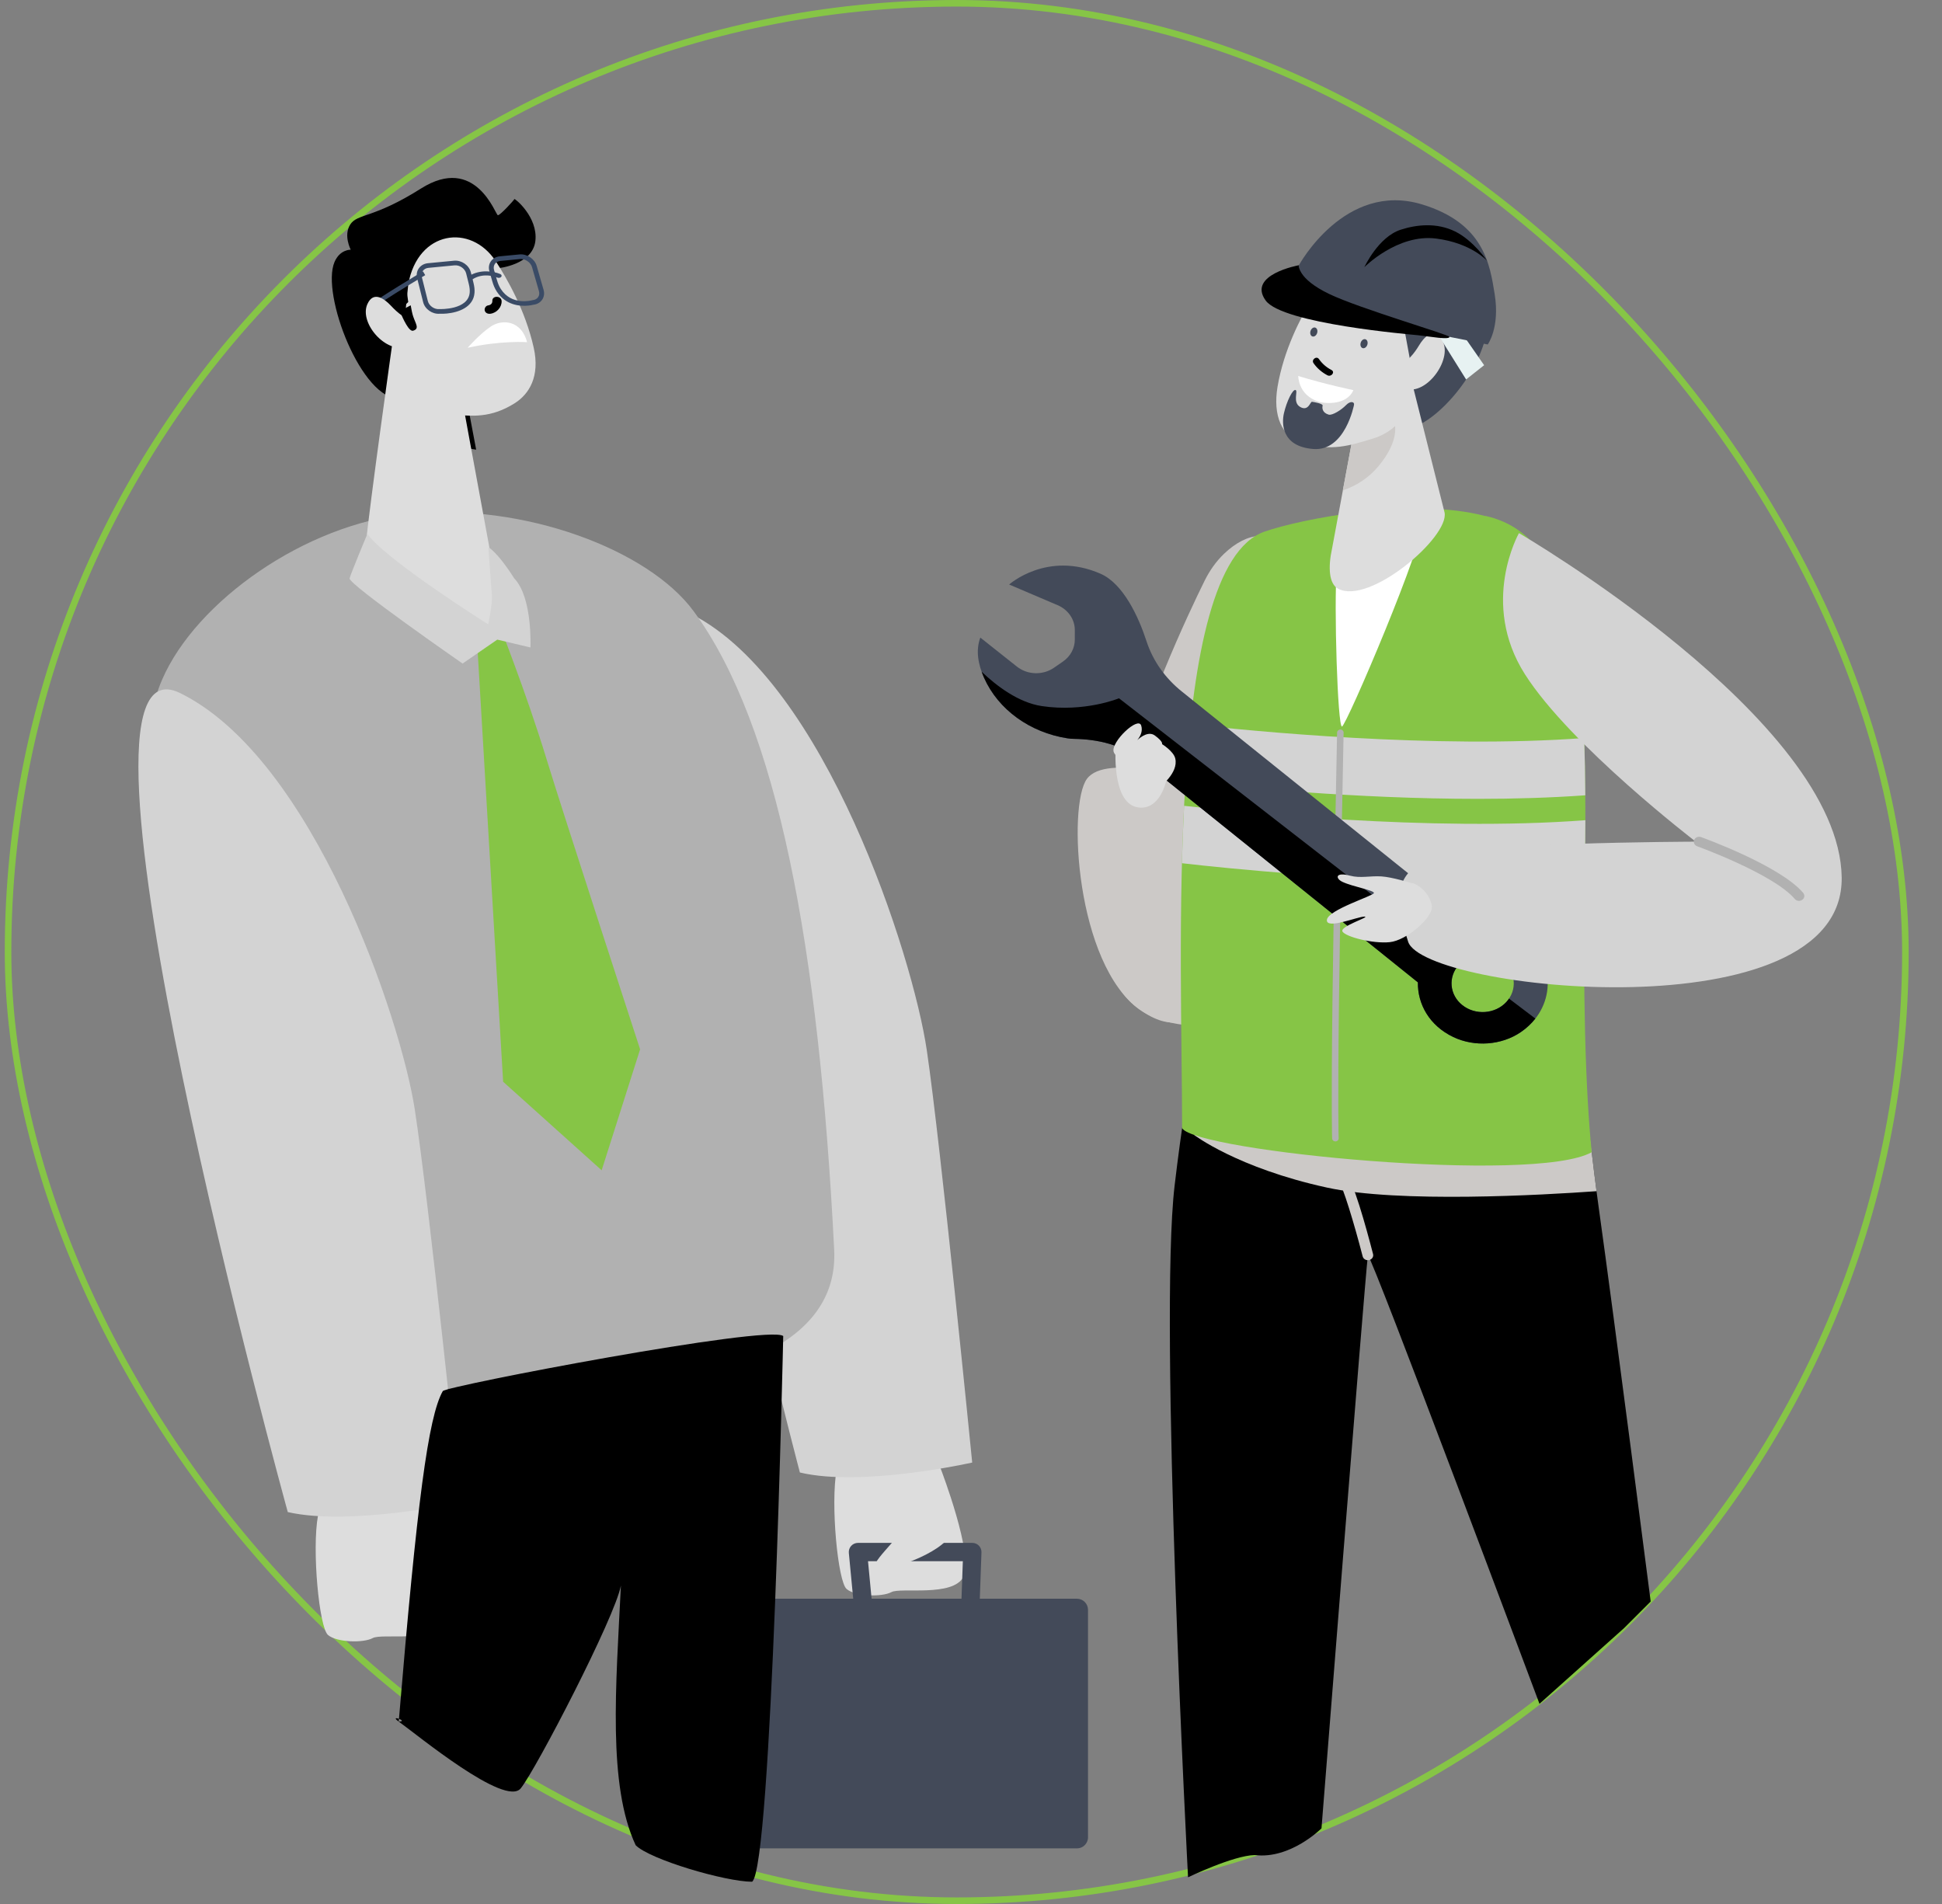 <svg width="204" height="200" viewBox="0 0 204 200" fill="none" xmlns="http://www.w3.org/2000/svg">
<rect x="0" y="0" width="204" height="200" fill="#808080" stroke="none"/>
<rect x="0.845" y="0.345" width="199.31" height="199.31" rx="99.655" stroke="#86C546" stroke-width="0.69"/>
<g clip-path="url(#clip0_5480_138947)">
<path d="M98.859 154.386C98.859 154.386 102.341 163.474 101.211 165.634C100.08 167.793 94.613 166.709 93.633 167.242C92.653 167.775 89.844 167.708 88.93 166.909C88.015 166.109 87.231 157.983 87.885 154.386C88.538 150.789 96.065 147.458 98.859 154.386Z" fill="#DDDDDD"/>
<path d="M30.602 140.823C31.288 139.636 33.607 138.413 36.946 137.242C48.108 139.572 66.889 142.153 85.575 138.66C85.575 138.66 82.738 144.302 69.382 146.939C57.052 149.373 35.757 148.167 29.023 145.86C29.557 143.414 30.082 141.722 30.602 140.823Z" fill="#634E4B"/>
<path d="M44.377 159.213C44.377 159.213 47.859 168.302 46.728 170.461C45.598 172.621 40.13 171.536 39.151 172.069C38.171 172.602 35.362 172.535 34.447 171.736C33.533 170.937 32.749 162.81 33.402 159.213C34.055 155.616 41.582 152.285 44.377 159.213Z" fill="#DDDDDD"/>
<path d="M41.43 157.125C41.43 157.125 45.688 163.112 45.573 165.387C45.458 167.662 39.071 169.877 37.69 169.638C36.308 169.398 40.336 166.225 40.221 165.267C40.106 164.309 34.294 159.161 36.366 157.125C38.438 155.09 40.554 155.833 41.43 157.125Z" fill="#DDDDDD"/>
<path d="M51.153 230.492C51.891 229.811 50.806 232.585 52.205 230.358C52.915 229.228 53.944 230.923 54.263 231.994C55.066 234.699 56.694 235.575 57.774 236.202C59.642 237.285 62.482 238.102 62.336 238.758C62.093 239.852 51.726 238.968 50.453 237.571C49.787 236.84 49.925 231.625 51.153 230.492ZM82.278 228.902C82.837 228.094 84.206 231.172 85.317 228.441C85.832 227.173 86.626 229.336 87.032 230.721C87.996 234.014 89.471 234.937 90.854 235.668C93.245 236.933 96.593 237.875 96.664 238.651C96.782 239.943 85.293 238.974 83.434 237.335C82.461 236.478 81.347 230.248 82.278 228.902ZM89.751 169.233L91.665 169.05L91.181 163.992H101.143L100.98 168.528L102.901 168.597L103.1 163.065C103.105 162.936 103.083 162.807 103.037 162.687C102.991 162.566 102.921 162.456 102.831 162.363C102.742 162.27 102.634 162.196 102.515 162.146C102.396 162.095 102.269 162.069 102.139 162.069H90.124C89.99 162.069 89.858 162.097 89.735 162.151C89.613 162.206 89.503 162.285 89.413 162.384C89.323 162.483 89.254 162.6 89.212 162.727C89.17 162.854 89.154 162.989 89.167 163.122L89.751 169.233Z" fill="#434A59"/>
<path d="M77.147 167.934H113.125C113.769 167.934 114.292 168.456 114.292 169.101V192.994C114.292 193.639 113.769 194.161 113.125 194.161H77.147C76.503 194.161 75.98 193.639 75.98 192.994V169.101C75.98 168.456 76.503 167.934 77.147 167.934Z" fill="#434A59"/>
<path d="M95.912 152.297C95.912 152.297 100.17 158.284 100.055 160.559C99.94 162.834 93.553 165.049 92.172 164.809C90.791 164.57 94.819 161.397 94.704 160.439C94.589 159.481 88.777 154.333 90.848 152.297C92.92 150.262 95.037 151.005 95.912 152.297Z" fill="#DDDDDD"/>
<path d="M72.685 64.533C86.703 71.703 95.894 100.417 97.357 110.318C98.82 120.22 102.126 153.631 102.126 153.631C102.126 153.631 90.556 156.237 84.024 154.674C84.024 154.674 58.348 57.199 72.685 64.533Z" fill="#D3D3D3"/>
<path d="M51.467 62.758C51.467 62.758 52.999 64.829 52.276 65.967C51.553 67.104 48.028 67.145 47.259 66.373C46.49 65.601 47.341 63.855 47.936 63.53C48.532 63.205 51.467 62.758 51.467 62.758Z" fill="#F95873"/>
<path d="M52.36 28.169C52.36 28.169 55.955 27.82 56.24 25.306C56.524 22.792 54.065 20.81 54.034 20.912C54.004 21.014 52.541 22.628 52.298 22.608C52.054 22.587 49.969 16.169 44.215 19.808C39.238 22.955 37.552 22.422 36.801 23.568C36.049 24.715 36.842 26.231 36.842 26.231C36.842 26.231 35.704 26.184 35.135 27.533C33.708 30.919 38.007 42.084 42.015 41.88C46.023 41.676 52.36 28.169 52.36 28.169Z" fill="black"/>
<path d="M41.991 40.099C41.991 40.099 42.692 44.624 45.96 46.053C47.422 46.692 48.84 47.062 50.019 47.234L49.027 41.977C46.296 41.483 42.664 40.729 41.991 40.099Z" fill="black"/>
<path d="M42.891 29.837L41.992 38.524C41.929 41.408 44.771 43.162 47.25 43.48C49.586 43.778 51.613 43.908 54.074 42.352C55.579 41.401 56.744 39.553 56.064 36.516C55.182 32.577 53.225 29.194 52.075 27.441C49.452 23.444 43.9 24.216 42.891 29.837Z" fill="#DDDDDD"/>
<path d="M55.37 35.942C55.37 35.942 52.625 35.753 49.126 36.53C49.126 36.53 50.362 35.103 51.563 34.296C52.764 33.489 54.77 33.653 55.37 35.942Z" fill="white"/>
<path d="M55.483 32.102C55.667 32.086 55.851 32.055 56.031 32.011C56.413 31.969 56.736 31.787 56.941 31.498C57.153 31.197 57.21 30.823 57.101 30.445L56.377 27.931C56.164 27.191 55.356 26.65 54.576 26.725L52.503 26.924C52.111 26.962 51.78 27.145 51.571 27.44C51.358 27.741 51.301 28.114 51.41 28.492L51.722 29.577C51.837 29.976 51.984 30.311 52.17 30.602C53.126 32.093 54.656 32.181 55.483 32.102ZM54.626 27.213C55.163 27.161 55.742 27.55 55.889 28.063L56.613 30.577C56.681 30.813 56.649 31.042 56.523 31.221C56.4 31.394 56.199 31.503 55.959 31.526L55.911 31.535C55.823 31.56 53.747 32.132 52.601 30.344C52.44 30.093 52.313 29.799 52.211 29.445L51.899 28.361C51.831 28.125 51.863 27.896 51.989 27.717C52.112 27.544 52.312 27.435 52.553 27.412L54.626 27.213ZM46.933 32.934C48.161 32.816 49.727 32.277 49.846 30.759C49.871 30.445 49.834 30.095 49.733 29.692L49.461 28.604C49.273 27.857 48.483 27.31 47.699 27.385L44.953 27.649C44.562 27.687 44.227 27.87 44.01 28.165C43.791 28.464 43.722 28.836 43.817 29.214L44.449 31.736C44.634 32.477 45.413 33.021 46.191 32.956C46.41 32.965 46.663 32.96 46.933 32.934ZM47.749 27.873C48.282 27.822 48.84 28.209 48.968 28.719L49.24 29.807C49.329 30.16 49.362 30.459 49.341 30.722C49.196 32.573 46.228 32.467 46.196 32.466L46.16 32.467C45.627 32.518 45.069 32.131 44.942 31.621L44.31 29.098C44.25 28.861 44.291 28.63 44.424 28.449C44.554 28.271 44.761 28.16 45.004 28.137L47.749 27.873Z" fill="#3A4B66"/>
<path d="M49.461 29.394C49.526 29.389 49.587 29.37 49.636 29.339C50.842 28.563 52.172 29.13 52.228 29.154C52.262 29.169 52.3 29.18 52.339 29.184C52.379 29.189 52.419 29.188 52.458 29.182C52.497 29.175 52.534 29.164 52.566 29.147C52.599 29.131 52.627 29.11 52.648 29.086C52.669 29.062 52.684 29.035 52.69 29.007C52.697 28.979 52.696 28.951 52.687 28.923C52.678 28.896 52.661 28.869 52.638 28.846C52.614 28.823 52.585 28.804 52.551 28.789C51.944 28.519 50.468 28.22 49.225 29.02C49.178 29.05 49.146 29.091 49.133 29.135C49.12 29.179 49.127 29.225 49.153 29.267C49.179 29.308 49.223 29.343 49.278 29.366C49.333 29.388 49.397 29.398 49.461 29.394Z" fill="#3A4B66"/>
<path d="M51.274 32.08C51.553 32.044 51.731 31.872 51.719 31.606C51.693 31.024 52.667 31.043 52.693 31.623C52.722 32.253 52.196 32.867 51.516 32.956C51.256 32.991 50.993 32.885 50.923 32.631C50.864 32.414 51.012 32.115 51.274 32.08Z" fill="black"/>
<path d="M41.109 31.324C41.003 30.816 41.795 29.029 42.617 29.46C42.617 29.46 42.723 30.615 42.884 31.725L41.618 32.961C41.346 32.207 41.15 31.52 41.109 31.324Z" fill="black"/>
<path d="M39.644 32.071C39.924 31.783 42.801 30.018 44.667 28.902L44.432 28.503C43.951 28.79 39.727 31.323 39.315 31.746L39.644 32.071Z" fill="#3A4B66"/>
<path d="M42.233 33.153C41.805 32.855 41.431 32.502 41.08 32.127C40.413 31.416 39.245 30.501 38.594 31.94C37.649 34.032 40.864 37.511 43.029 36.269C44.636 35.347 43.31 33.903 42.233 33.153Z" fill="#DDDDDD"/>
<path d="M43.143 32.071C43.217 32.513 43.305 32.945 43.399 33.226C43.666 34.024 44.094 34.528 43.399 34.738C42.971 34.867 42.36 33.553 41.992 32.671L43.143 32.071Z" fill="black"/>
<path d="M29.555 142.583C29.545 130.712 29.563 123.523 27.296 114.471C20.102 85.741 13.142 80.365 17.04 71.369C20.583 63.193 32.03 55.034 43.046 53.963C54.989 52.803 68.113 57.718 72.875 64.216C81.674 76.226 86.018 99.388 87.628 131.278C88.74 153.297 29.557 145.193 29.555 142.583Z" fill="#B1B1B1"/>
<path d="M52.203 65C52.203 65 55.25 72.632 57.459 79.886C59.083 85.218 67.241 110.224 67.241 110.224L63.202 122.931L52.852 113.63L50 65.442L52.203 65Z" fill="#86C546"/>
<path d="M38.426 57.245C38.229 59.43 50.8 69.687 53.392 66.105C54.152 65.056 52.518 60.646 51.476 57.88L49.514 47.225L48.614 42.323L47.791 37.854L41.272 35.638C41.272 35.638 38.772 53.416 38.426 57.245Z" fill="#DDDDDD"/>
<path d="M51.294 65.591C51.294 65.591 40.418 58.742 38.592 56.075C38.592 56.075 36.89 60.143 36.723 60.748C36.557 61.353 48.592 69.701 48.592 69.701L52.237 67.187L55.719 68.012C55.719 68.012 55.967 62.775 54.014 60.748C52.237 57.944 51.294 57.477 51.294 57.477C51.294 57.477 51.607 61.762 51.677 62.617C51.734 63.311 51.294 65.591 51.294 65.591Z" fill="#D3D3D3"/>
<path d="M18.892 72.789C32.91 79.633 42.101 107.042 43.564 116.494C45.028 125.945 48.333 157.838 48.333 157.838C48.333 157.838 36.763 160.325 30.231 158.833C30.231 158.833 4.555 65.789 18.892 72.789Z" fill="#D3D3D3"/>
</g>
<g clip-path="url(#clip1_5480_138947)">
<path d="M128.566 58.186C127.713 59.006 127.048 59.975 126.536 61.009C123.265 67.628 106.278 103.718 122.944 107.416C131.304 109.271 136.021 103.055 137.251 93.877C138.489 84.64 138.658 65.548 135.319 58.451C133.89 55.413 131.003 55.842 128.566 58.186Z" fill="#CCC9C7"/>
<path d="M125.306 82.041C125.306 82.041 116.24 79.046 114.183 81.807C112.127 84.568 113.015 101.272 119.722 106.048C126.428 110.824 128.005 101.741 128.017 98.052C128.048 87.655 125.306 82.041 125.306 82.041Z" fill="#CCC9C7"/>
<path d="M161.716 178.972C161.716 178.972 144.128 131.966 143.69 131.857C143.304 135.243 138.818 192.056 138.818 192.056C138.818 192.056 135.547 195.327 131.808 194.859C129.544 194.908 124.8 197.196 124.8 197.196C124.8 197.196 121.71 138.749 123.388 124.548C123.742 121.541 124.132 118.686 124.549 116.002C124.549 115.988 124.553 115.978 124.553 115.964C124.56 115.909 124.572 115.854 124.579 115.799C126.47 103.619 128.867 94.994 130.739 91.957C132.596 88.064 166.281 100.461 166.233 102.114C166.151 104.852 166.192 107.745 166.34 110.752C166.348 110.896 166.355 111.044 166.367 111.192C166.605 115.724 167.089 120.521 167.751 125.455C167.803 125.84 167.855 126.225 167.907 126.609C169.692 139.394 173.398 168.224 173.398 168.224L170.594 171.028L161.716 178.972Z" fill="black"/>
<path d="M125.424 119.21C125.424 119.21 129.978 122.69 139.384 124.745C146.942 126.396 162.06 125.53 167.71 125.126C167.388 122.699 167.109 120.306 166.882 117.963L125.424 119.21Z" fill="#CCC9C7"/>
<path d="M165.029 64.799C163.414 59.998 161.401 55.392 156.057 54.196C156.055 54.202 156.052 54.209 156.051 54.215C148.421 52.174 136.625 54.523 132.836 55.842C122.265 59.523 124.176 100.845 124.176 118.509C125.625 120.94 161.139 124.405 167.203 121.033C166.543 114.453 166.252 104.375 166.484 91.205C166.68 80.081 166.345 68.71 165.029 64.799Z" fill="#86C546"/>
<path d="M125.033 76.075C124.829 78.012 124.665 80.022 124.533 82.075C129.748 82.664 142.343 83.914 155.262 83.914C159.05 83.914 162.864 83.803 166.529 83.54C166.515 81.46 166.477 79.436 166.413 77.524C150.688 78.7 131.319 76.781 125.033 76.075ZM166.535 86.156C150.203 87.397 129.884 85.278 124.386 84.644C124.285 86.635 124.211 88.654 124.158 90.675C129.122 91.243 142.021 92.556 155.261 92.556C159.028 92.556 162.821 92.447 166.468 92.186C166.473 91.861 166.478 91.534 166.484 91.204C166.514 89.519 166.531 87.827 166.535 86.156Z" fill="#D3D3D3"/>
<path d="M140.277 119.897C140.093 119.897 139.941 119.762 139.935 119.592C139.934 119.563 139.83 116.607 139.969 105.243C140.108 93.885 140.452 77.11 140.456 76.942C140.46 76.768 140.627 76.63 140.805 76.632C140.994 76.635 141.144 76.779 141.141 76.954C141.137 77.122 140.793 93.895 140.654 105.25C140.515 116.59 140.618 119.541 140.62 119.57C140.626 119.745 140.478 119.891 140.289 119.897C140.285 119.897 140.281 119.897 140.277 119.897Z" fill="#B1B1B1"/>
<path d="M154.611 97.102L124.192 72.674C122.415 71.265 121.108 69.423 120.435 67.351C119.603 64.794 118 61.315 115.614 60.27C110.007 57.815 106.007 61.399 106.007 61.399L111.099 63.569C112.202 64.038 112.907 65.058 112.906 66.18L112.905 67.195C112.904 68.099 112.442 68.95 111.658 69.492L110.715 70.143C109.547 70.95 107.93 70.899 106.823 70.022L102.98 66.975C102.477 68.325 102.751 69.798 103.367 71.186C104.869 74.57 108.224 76.951 112.131 77.556C112.353 77.591 112.575 77.609 112.795 77.612C115.367 77.648 117.889 78.259 119.841 79.807L148.945 103.192C148.908 105.462 150.137 107.731 152.669 108.935C154.911 110.001 157.721 109.804 159.75 108.421C163.432 105.91 163.459 101.089 160.202 98.506C158.601 97.236 156.545 96.801 154.611 97.102ZM158.228 105.262C157.053 106.524 154.985 106.669 153.617 105.584C152.249 104.5 152.092 102.59 153.267 101.328C154.442 100.065 156.51 99.92 157.877 101.005C159.246 102.09 159.403 103.999 158.228 105.262Z" fill="#434A59"/>
<path d="M158.514 104.894C158.428 105.021 158.335 105.144 158.227 105.261C157.052 106.524 154.984 106.668 153.616 105.583C152.248 104.499 152.091 102.589 153.266 101.327C153.342 101.245 153.422 101.168 153.505 101.096L144 93.889L117.547 73.35C117.547 73.35 113.943 74.844 109.437 74.169C106.999 73.803 104.709 72.074 103.119 70.562C103.194 70.771 103.275 70.979 103.366 71.185C104.868 74.569 108.223 76.95 112.13 77.555C112.352 77.59 112.574 77.608 112.794 77.611C115.366 77.647 117.888 78.259 119.84 79.806L148.944 103.191C148.906 105.461 150.136 107.73 152.668 108.935C154.91 110.001 157.72 109.803 159.748 108.42C160.362 108.002 160.871 107.519 161.283 106.994L158.514 104.894Z" fill="black"/>
<path d="M159.561 56C159.561 56 193.214 75.584 193.463 92.153C193.712 108.721 149.612 104.083 147.921 98.923C146.23 93.764 146.853 91.906 149.907 90.189C152.96 88.471 178.134 88.411 178.134 88.411C178.134 88.411 164.98 78.341 160.193 70.834C155.407 63.326 159.561 56 159.561 56Z" fill="#D3D3D3"/>
<path d="M148.161 92.736C148.161 92.736 146.271 92.136 145.11 92.06C143.949 91.984 142.907 92.275 141.819 91.985C140.244 91.564 140.264 92.275 141.016 92.632C142.111 93.151 144.376 93.516 144.324 93.811C144.272 94.105 139.487 95.574 139.385 96.629C139.283 97.685 142.667 96.259 143.34 96.282C144.014 96.304 140.681 97.301 141.027 97.857C141.373 98.412 144.187 99.144 145.979 98.968C147.77 98.792 150.484 96.392 150.414 95.256C150.345 94.121 149.123 92.815 148.161 92.736Z" fill="#DDDDDD"/>
<path d="M116.983 78.962C117.271 79.99 121.801 82.691 121.801 82.691C121.801 82.691 123.828 81.2 123.456 79.665C123.272 78.905 122.066 78.163 122.066 78.163C122.066 78.163 122.229 77.931 121.315 77.261C120.676 76.792 119.881 77.363 119.461 77.747C119.738 77.417 120.084 76.845 119.878 76.207C119.555 75.208 116.695 77.935 116.983 78.962Z" fill="#DDDDDD"/>
<path d="M188.978 94.629C189.099 94.629 189.221 94.593 189.324 94.518C189.567 94.342 189.61 94.016 189.419 93.791C187.004 90.952 179.031 88.053 178.693 87.931C178.404 87.827 178.079 87.959 177.966 88.225C177.854 88.491 177.996 88.791 178.285 88.896C178.365 88.924 186.311 91.812 188.536 94.431C188.647 94.561 188.812 94.629 188.978 94.629Z" fill="#B1B1B1"/>
<path d="M117.206 78.357C117.206 78.357 116.722 84.199 119.404 84.784C122.086 85.368 122.98 81.152 122.555 80.263C122.13 79.373 117.206 78.357 117.206 78.357Z" fill="#DDDDDD"/>
<path d="M143.69 132.375C143.733 132.375 143.776 132.37 143.82 132.36C144.122 132.294 144.307 132.015 144.236 131.736C143.485 128.837 142.115 123.883 141.361 123.287C140.559 122.653 137.753 122.385 136.912 122.318C136.602 122.295 136.331 122.505 136.305 122.79C136.278 123.075 136.507 123.325 136.815 123.35C138.35 123.472 140.226 123.779 140.619 124.064C141.046 124.557 142.235 128.462 143.144 131.977C143.206 132.215 143.436 132.375 143.69 132.375Z" fill="#CCC9C7"/>
<path d="M141.997 54.921C141.997 54.921 140.722 55.975 140.417 59.769C140.113 63.563 140.512 76.369 140.969 76.316C141.425 76.264 149.872 56.428 149.359 54.921C148.846 53.414 142.453 53.762 141.997 54.921Z" fill="white"/>
<path d="M143.971 55.103L147.92 52.707L149.062 54.749L145.177 58.2L143.24 56.567L141.527 57.476L141.699 54.947L142.917 53.287L143.971 55.103Z" fill="white"/>
<path d="M138.393 33.459C138.393 33.459 141.624 23.352 143.825 23.798C147.329 24.508 147.648 25.955 150.852 25.057C152.119 24.701 153.706 25.326 153.537 25.717C153.368 26.108 152.335 26.614 152.335 26.614C152.335 26.614 156.75 29.09 156.288 34.096C155.825 39.101 150.471 44.944 147.683 45.015C144.895 45.087 138.393 33.459 138.393 33.459Z" fill="#434A59"/>
<path d="M148.116 39.348L151.748 53.841C152.248 56.414 143.864 63.588 140.563 61.839C139.596 61.327 139.497 59.598 139.925 57.635L142.472 43.936L148.116 39.348Z" fill="#DDDDDD"/>
<path d="M142.079 46.042C143.992 45.366 146.48 44.455 146.48 44.455C146.48 44.455 147.135 46.17 144.808 48.965C143.756 50.23 142.43 51.053 141.062 51.507L142.079 46.042Z" fill="#CCC9C7"/>
<path d="M147.303 33.378L148.458 39.646C148.711 42.439 147.181 45.143 144.306 46.04C141.654 46.868 139.922 47.362 137.017 46.608C134.597 45.979 133.699 43.613 134.2 40.628C134.851 36.756 136.642 33.361 137.71 31.594C138.854 29.702 140.73 28.792 142.543 28.917C144.591 29.057 143.466 31.518 147.303 33.378Z" fill="#DDDDDD"/>
<path d="M139.867 38.866C139.322 38.579 138.892 38.203 138.551 37.717C138.293 37.349 137.725 37.785 137.981 38.149C138.35 38.676 138.846 39.108 139.436 39.419C139.845 39.634 140.279 39.082 139.867 38.866Z" fill="black"/>
<path d="M142.171 40.983C142.168 40.982 139.236 40.375 136.375 39.494C136.375 39.494 136.355 41.508 138.518 42.191C139.301 42.438 141.488 42.542 142.171 40.983Z" fill="white"/>
<path d="M148.183 37.475C148.529 37.111 148.811 36.704 149.066 36.281C149.551 35.477 150.474 34.386 151.412 35.637C152.775 37.457 149.937 41.609 147.588 40.828C145.844 40.248 147.312 38.392 148.183 37.475Z" fill="#DDDDDD"/>
<path d="M142.525 33.168C142.875 33.011 143.463 33.071 143.796 33.234C144.139 33.403 144.529 33.707 144.678 34.059C144.706 34.096 144.718 34.136 144.718 34.176C144.718 34.177 144.718 34.177 144.719 34.178C144.739 34.257 144.698 34.315 144.639 34.344C144.559 34.417 144.431 34.445 144.308 34.364C143.811 34.033 143.16 33.779 142.574 33.639C142.291 33.572 142.298 33.203 142.525 33.168ZM137.204 32.45C137.224 32.442 137.246 32.436 137.271 32.434C137.445 32.421 137.668 32.371 137.888 32.347C137.905 32.343 137.921 32.34 137.934 32.34C137.939 32.339 137.945 32.34 137.951 32.34C138.273 32.311 138.579 32.349 138.711 32.648C138.727 32.687 138.727 32.724 138.716 32.758C138.726 32.897 138.623 33.051 138.434 33.029C138.013 32.98 137.593 32.934 137.166 32.924C136.856 32.917 136.915 32.481 137.204 32.45Z" fill="#33373F"/>
<path d="M138.367 34.958C138.296 35.218 138.08 35.392 137.884 35.346C137.688 35.3 137.586 35.053 137.657 34.793C137.728 34.533 137.945 34.359 138.141 34.405C138.337 34.45 138.438 34.698 138.367 34.958ZM143.642 36.184C143.571 36.444 143.354 36.618 143.158 36.572C142.962 36.526 142.861 36.279 142.932 36.019C143.003 35.759 143.219 35.585 143.415 35.631C143.611 35.676 143.713 35.924 143.642 36.184Z" fill="#434A59"/>
<path d="M150.074 33.564L154.008 39.859L155.903 38.361L152.248 33.106L150.074 33.564Z" fill="#E7F2F2"/>
<path d="M136.447 27.859C136.447 27.859 141.257 19.008 149.375 21.47C155.91 23.452 156.513 27.817 157.011 30.906C157.578 34.431 156.281 36.185 156.281 36.185L150.22 34.98C150.22 34.98 139.746 32.225 138.204 31.147C136.661 30.069 136.447 27.859 136.447 27.859Z" fill="#434A59"/>
<path d="M136.446 27.86C136.446 27.86 130.979 28.844 132.956 31.569C134.734 34.019 148.277 35.139 148.943 35.212C150.305 35.36 152.192 35.714 152.271 35.389C152.321 35.184 142.782 32.403 139.618 30.876C136.248 29.249 136.446 27.86 136.446 27.86ZM143.319 28.067C143.319 28.067 146.801 24.545 150.851 25.057C154.573 25.528 156.216 27.402 156.216 27.402C156.216 27.402 154.793 25.274 152.861 24.318C150.93 23.363 148.818 23.587 147.14 24.129C144.783 24.889 143.319 28.067 143.319 28.067Z" fill="black"/>
<path d="M142.234 42.524C142.234 42.524 141.314 47.431 137.951 47.164C134.589 46.896 134.634 44.436 134.873 43.405C135.166 42.142 135.79 40.876 136.09 40.967C136.39 41.058 135.739 42.278 136.592 42.755C137.446 43.232 137.638 42.184 137.819 42.204C137.999 42.225 138.998 42.393 138.937 42.614C138.877 42.836 138.883 43.352 139.571 43.554C139.937 43.663 140.901 43.071 141.388 42.563C141.875 42.055 142.304 42.219 142.234 42.524Z" fill="#434A59"/>
</g>
<path d="M46.512 146.126C46.806 145.603 80.767 139.11 82.275 140.342C82.275 140.342 81.077 196.171 79.004 197.663C76.201 197.663 68.257 195.327 66.775 193.828C63.825 187.501 64.7 177.151 65.225 166.549C64.605 169.877 56.332 185.82 54.705 187.85C53.079 189.88 43.784 182.194 41.886 180.841C43.023 180.841 40.773 180.047 41.886 180.841C43.82 157.691 44.981 148.851 46.512 146.126Z" fill="black"/>
<defs>
<clipPath id="clip0_5480_138947">
<rect width="102.804" height="200" fill="white" transform="matrix(-1 0 0 1 117.097 0)"/>
</clipPath>
<clipPath id="clip1_5480_138947">
<rect width="105.607" height="200" fill="white" transform="translate(97.471)"/>
</clipPath>
</defs>
</svg>
